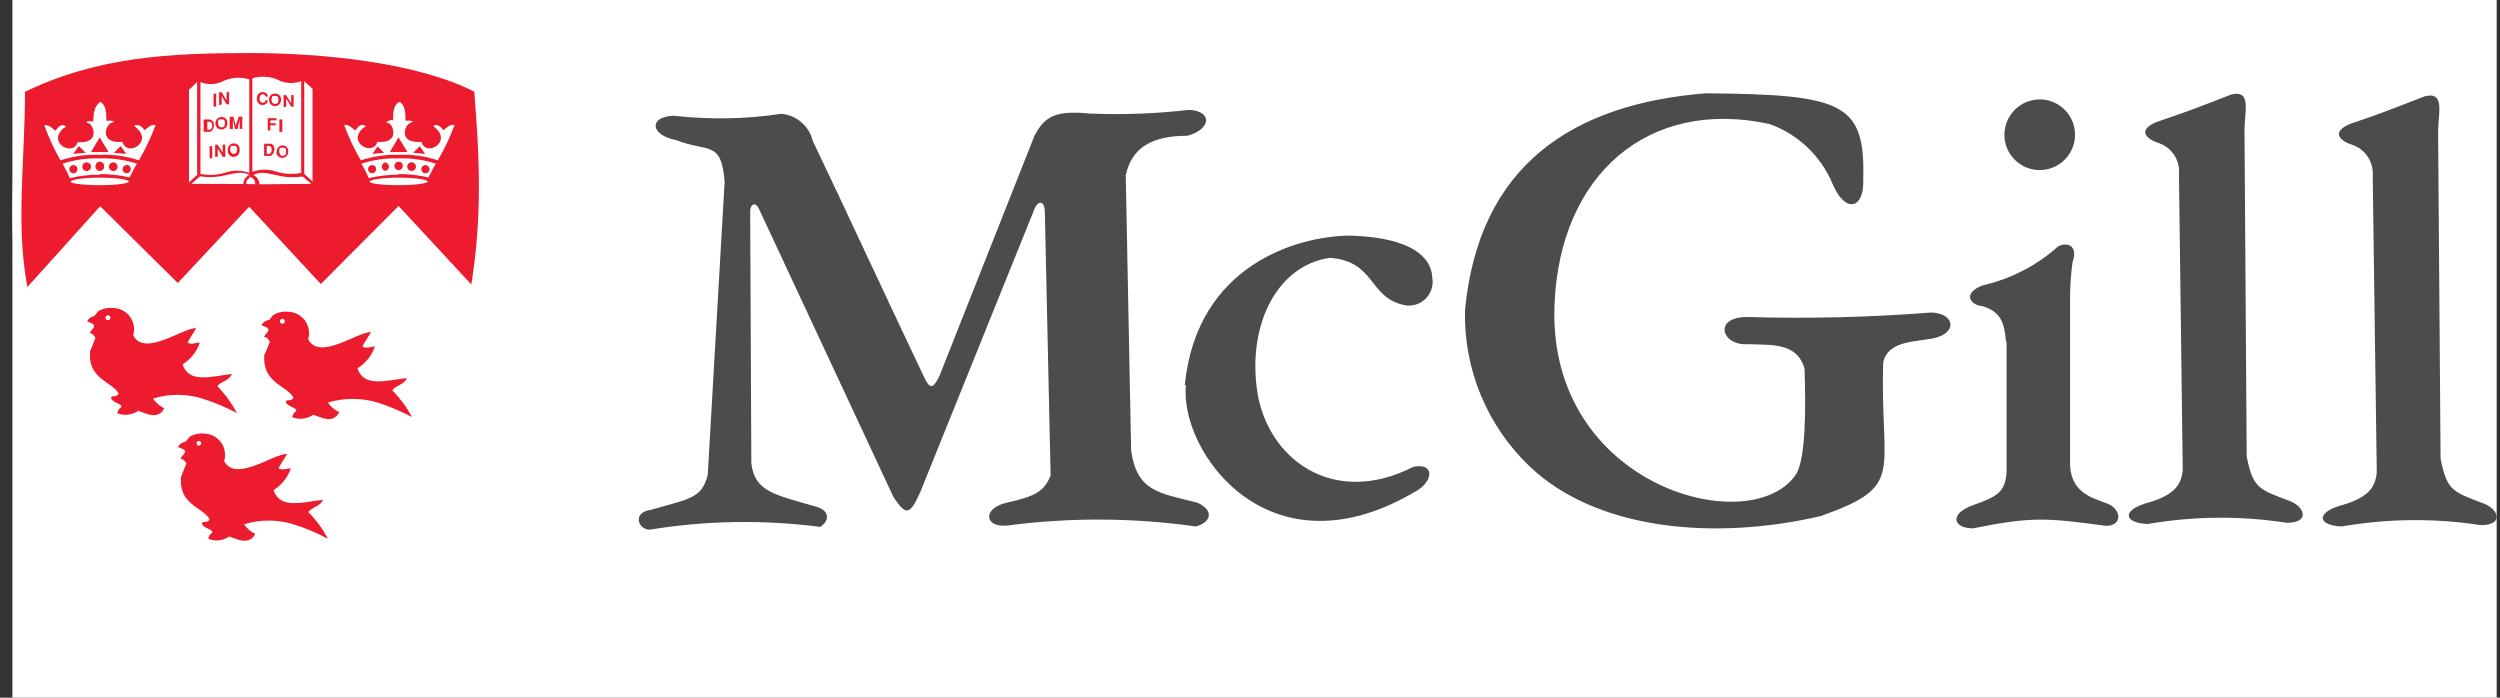 <svg width="172" height="48" viewBox="0 0 172 48" fill="none" xmlns="http://www.w3.org/2000/svg">
<rect x="0" y="0" width="172" height="48" fill="#333333" stroke="none"/>
<g style="mix-blend-mode:luminosity" clip-path="url(#clip0_2463_7598)">
<rect width="170.92" height="48" transform="translate(0.852)" fill="white"/>
<g clip-path="url(#clip1_2463_7598)">
<path fill-rule="evenodd" clip-rule="evenodd" d="M140.332 6.84C140.814 6.84 141.284 6.983 141.684 7.251C142.084 7.519 142.396 7.9 142.579 8.345C142.762 8.79 142.809 9.28 142.714 9.752C142.619 10.223 142.385 10.656 142.043 10.995C141.701 11.334 141.267 11.564 140.794 11.656C140.321 11.747 139.832 11.696 139.388 11.509C138.945 11.322 138.567 11.008 138.302 10.605C138.037 10.203 137.898 9.731 137.902 9.25C137.91 8.61 138.169 7.998 138.624 7.548C139.078 7.097 139.692 6.843 140.332 6.84ZM163.522 32.51C163.412 33.57 162.922 34.27 160.902 34.82C159.312 35.33 159.512 36.16 161.112 36.22C164.276 35.672 167.508 35.641 170.682 36.13C172.212 36.13 171.952 35.13 171.002 34.69C168.732 33.82 168.372 33.8 167.912 31.57L167.742 9.08C167.742 7.79 168.242 6.28 166.842 6.62C164.252 7.62 164.032 7.73 161.672 8.53C160.432 9.06 160.902 9.66 161.802 9.95C162.256 10.096 162.646 10.393 162.908 10.791C163.17 11.19 163.288 11.665 163.242 12.14L163.522 32.51ZM150.172 32.34C150.072 33.4 149.572 34.1 147.562 34.65C145.972 35.16 146.162 35.99 147.772 36.05C150.937 35.505 154.169 35.478 157.342 35.97C158.862 35.97 158.612 34.97 157.662 34.52C155.392 33.65 155.022 33.63 154.572 31.41L154.422 8.96C154.422 7.66 154.922 6.16 153.522 6.5C150.932 7.5 150.712 7.6 148.352 8.4C147.102 8.93 147.582 9.53 148.482 9.83C148.934 9.974 149.323 10.27 149.584 10.667C149.844 11.063 149.96 11.538 149.912 12.01L150.172 32.34ZM138.012 23.49C137.902 22.35 137.752 21.49 136.422 21.07C135.482 20.99 135.032 20.14 136.422 19.63C138.343 19.191 140.122 18.272 141.592 16.96C142.232 16.62 142.992 16.89 142.592 18.04C142.484 18.802 142.427 19.57 142.422 20.34V32.05C142.532 33.96 144.032 34.27 144.992 34.65C145.952 35.03 146.052 36.16 144.912 36.18C140.702 35.61 139.782 35.55 135.732 36.35C134.372 36.35 134.082 35.35 135.732 34.76C137.382 34.17 137.962 33.89 138.052 32.47V23.58L138.012 23.49ZM100.792 21.34C101.742 11.34 108.222 7.16 117.332 6.42C126.942 6.49 128.332 7.12 128.192 12.42C128.252 14.33 126.962 14.77 126.062 12.61C125.663 11.667 125.072 10.817 124.327 10.114C123.581 9.412 122.698 8.872 121.732 8.53C113.422 6.73 107.312 11.99 106.952 20.94C106.422 33.57 120.662 37.26 123.622 32.55C124.242 31.32 124.242 28.05 124.152 25.36C123.642 23.57 121.922 23.74 120.252 23.68C118.452 23.81 117.802 21.79 120.252 21.81C124.465 21.934 128.681 21.83 132.882 21.5C134.602 21.56 134.732 23.11 132.632 23.34C131.722 23.51 129.822 23.49 129.562 24.97C129.342 32.65 131.152 33.4 125.292 35.5C117.822 37.24 109.782 36.43 105.232 32.08C103.784 30.698 102.641 29.029 101.876 27.18C101.112 25.33 100.742 23.341 100.792 21.34ZM81.512 26.5C82.342 18.18 89.322 16.23 92.902 16.21C97.152 16.34 98.502 17.72 98.542 19.12C98.589 19.392 98.565 19.672 98.474 19.932C98.383 20.193 98.227 20.426 98.021 20.61C97.815 20.794 97.566 20.922 97.297 20.984C97.028 21.045 96.747 21.037 96.482 20.96C94.142 20.37 94.592 17.96 91.482 17.74C87.972 18.25 85.842 22.15 86.482 26.82C87.122 31.49 91.652 34.97 97.232 32.12C98.582 31.83 98.692 32.93 97.592 33.69C87.342 39.93 81.122 31.04 81.592 26.5H81.512ZM49.852 12.5C49.632 9.64 48.732 10.5 46.522 9.64C44.742 9.3 44.592 8.03 46.352 7.96C48.814 8.242 51.302 8.199 53.752 7.83C54.264 7.875 54.75 8.079 55.139 8.415C55.529 8.75 55.803 9.2 55.922 9.7C58.132 14.32 61.342 21.26 63.552 25.89C63.942 26.71 64.152 26.89 64.652 25.82L71.172 9.34C71.902 7.94 72.692 7.6 74.972 7.81C77.249 7.907 79.529 7.823 81.792 7.56C83.422 7.62 83.352 8.89 81.702 9.34C79.172 9.34 77.842 10.21 77.452 12.07L77.822 31C78.232 33.82 79.712 33.91 82.372 34.58C83.572 35.12 83.312 35.94 82.282 36.22C77.972 35.611 73.598 35.59 69.282 36.16C67.692 36.3 67.592 34.95 69.282 34.58C71.282 34.14 71.842 33.78 72.282 32.72L71.882 14.47C71.812 13.75 71.362 13.75 71.082 14.6L63.322 33.84C62.592 35.48 62.322 35.48 61.472 34.2L52.272 14.49C51.992 13.81 51.652 14.03 51.612 14.49L51.692 31.89C51.952 33.89 53.362 34.03 56.242 34.89C57.052 35.15 57.102 35.82 56.432 36.25C52.534 35.744 48.582 35.809 44.702 36.44C43.882 36.44 43.502 35.25 44.762 35.08C47.532 34.3 48.282 34.26 48.692 32.68L49.852 12.54V12.5Z" fill="#4C4C4C"/>
<path fill-rule="evenodd" clip-rule="evenodd" d="M1.952 21.63C0.502 16.51 1.352 11.76 1.352 6.03C6.542 3.48 11.672 3.25 17.242 3.25C22.052 3.25 28.882 3.86 32.992 6.02C33.412 11.43 33.662 16.19 32.252 22.34C30.144 30.938 24.841 38.41 17.422 43.24C7.282 36.65 3.952 28.68 1.952 21.63Z" stroke="white" stroke-width="0.5"/>
<path fill-rule="evenodd" clip-rule="evenodd" d="M2.072 21.65C0.622 16.56 1.472 11.85 1.472 6.16C6.622 3.63 11.722 3.4 17.242 3.4C22.022 3.4 28.792 4.01 32.872 6.15C33.292 11.52 33.532 16.24 32.142 22.34C30.045 30.873 24.783 38.291 17.422 43.09C7.352 36.55 4.052 28.64 2.072 21.65Z" fill="#EC1B2E" stroke="white" stroke-width="0.5"/>
<path fill-rule="evenodd" clip-rule="evenodd" d="M6.892 14.19L1.602 20.06C2.577 24.779 4.476 29.258 7.192 33.238C9.907 37.218 13.384 40.621 17.422 43.25C28.582 35.64 32.022 25.06 32.692 19.86L27.422 14.17L22.072 19.54L17.142 14.22L12.232 19.47L6.892 14.19Z" fill="white"/>
<path fill-rule="evenodd" clip-rule="evenodd" d="M6.862 10.65C7.778 10.612 8.693 10.741 9.562 11.03C10.008 10.256 10.389 9.447 10.702 8.61C10.372 8.49 10.062 8.92 9.932 8.95C9.692 8.59 9.462 8.59 9.342 8.61C9.222 8.63 9.252 8.73 9.342 8.76C10.592 9.76 8.742 10.84 8.422 9.76C6.832 9.89 7.242 8.62 7.652 8.46C8.062 8.3 7.652 8.34 7.652 8.31C7.652 8.28 7.352 8.31 7.322 8.31C7.322 7.69 7.272 7.21 6.892 7C6.482 7.34 6.422 7.78 6.422 8.4C6.422 8.34 6.212 8.34 6.112 8.34C6.012 8.34 5.812 8.41 6.112 8.49C6.412 8.57 6.932 9.91 5.342 9.78C5.022 10.83 3.172 9.78 4.422 8.78C4.502 8.78 4.612 8.69 4.422 8.63C4.232 8.57 4.072 8.63 3.832 8.98C3.702 8.98 3.392 8.51 3.052 8.63C3.352 9.461 3.724 10.264 4.162 11.03C5.032 10.744 5.947 10.615 6.862 10.65ZM6.862 11.98C7.553 11.971 8.241 12.048 8.912 12.21C9.052 11.93 9.292 11.45 9.422 11.26C8.596 10.992 7.73 10.87 6.862 10.9C5.994 10.87 5.128 10.992 4.302 11.26C4.422 11.46 4.672 11.93 4.802 12.26C5.476 12.094 6.168 12.014 6.862 12.02V11.98ZM8.312 10.05L8.682 10.59L7.832 10.51L8.312 10.05ZM7.802 11.17C7.742 11.168 7.683 11.184 7.632 11.216C7.581 11.249 7.541 11.295 7.517 11.351C7.493 11.406 7.486 11.467 7.498 11.526C7.509 11.585 7.538 11.639 7.58 11.682C7.623 11.725 7.677 11.753 7.736 11.764C7.795 11.776 7.857 11.769 7.912 11.745C7.967 11.721 8.014 11.681 8.046 11.63C8.078 11.579 8.094 11.52 8.092 11.46C8.09 11.384 8.058 11.312 8.005 11.258C7.951 11.204 7.878 11.172 7.802 11.17ZM8.702 11.36C8.647 11.362 8.594 11.38 8.55 11.412C8.505 11.444 8.47 11.488 8.451 11.54C8.431 11.591 8.427 11.647 8.439 11.7C8.451 11.754 8.478 11.803 8.518 11.841C8.557 11.879 8.607 11.905 8.661 11.915C8.715 11.925 8.771 11.919 8.822 11.898C8.872 11.876 8.915 11.84 8.946 11.794C8.976 11.749 8.992 11.695 8.992 11.64C8.995 11.601 8.99 11.561 8.976 11.524C8.963 11.487 8.942 11.454 8.914 11.425C8.887 11.397 8.854 11.375 8.817 11.36C8.781 11.345 8.742 11.338 8.702 11.34V11.36ZM6.862 12.74C5.732 12.74 4.862 12.63 4.862 12.5C4.862 12.37 5.702 12.22 6.862 12.22C8.022 12.22 8.862 12.36 8.862 12.49C8.862 12.62 8.022 12.74 6.862 12.74ZM6.862 11.12C6.94 11.12 7.015 11.15 7.071 11.204C7.127 11.258 7.16 11.332 7.162 11.41C7.17 11.453 7.169 11.498 7.157 11.54C7.146 11.583 7.126 11.623 7.098 11.656C7.07 11.69 7.034 11.717 6.995 11.736C6.955 11.755 6.911 11.764 6.867 11.764C6.823 11.764 6.78 11.755 6.74 11.736C6.7 11.717 6.665 11.69 6.637 11.656C6.608 11.623 6.588 11.583 6.577 11.54C6.566 11.498 6.564 11.453 6.572 11.41C6.575 11.334 6.606 11.262 6.66 11.208C6.714 11.154 6.786 11.123 6.862 11.12ZM5.952 11.17C6.012 11.168 6.072 11.184 6.123 11.216C6.173 11.249 6.213 11.295 6.237 11.351C6.261 11.406 6.268 11.467 6.257 11.526C6.246 11.585 6.217 11.639 6.174 11.682C6.132 11.725 6.077 11.753 6.018 11.764C5.959 11.776 5.898 11.769 5.843 11.745C5.788 11.721 5.741 11.681 5.709 11.63C5.676 11.579 5.66 11.52 5.662 11.46C5.665 11.384 5.696 11.312 5.75 11.258C5.804 11.204 5.876 11.172 5.952 11.17ZM5.052 11.36C5.127 11.36 5.198 11.389 5.25 11.442C5.303 11.495 5.332 11.566 5.332 11.64C5.332 11.714 5.303 11.786 5.25 11.838C5.198 11.89 5.127 11.92 5.052 11.92C4.978 11.92 4.907 11.89 4.854 11.838C4.802 11.786 4.772 11.714 4.772 11.64C4.772 11.566 4.802 11.495 4.854 11.442C4.907 11.389 4.978 11.36 5.052 11.36ZM6.862 9.46L7.472 10.46H6.262L6.852 9.46H6.862ZM5.422 10.05L5.042 10.59L5.892 10.51L5.422 10.05Z" fill="white"/>
<path fill-rule="evenodd" clip-rule="evenodd" d="M27.422 10.65C28.338 10.61 29.253 10.739 30.122 11.03C30.576 10.259 30.96 9.449 31.272 8.61C30.932 8.49 30.632 8.92 30.492 8.95C30.252 8.59 30.022 8.59 29.912 8.61C29.802 8.63 29.822 8.73 29.912 8.76C31.152 9.76 29.312 10.84 28.992 9.76C27.392 9.89 27.812 8.62 28.222 8.46C28.632 8.3 28.222 8.34 28.222 8.31C28.222 8.28 27.922 8.31 27.902 8.31C27.902 7.69 27.852 7.21 27.472 7C27.092 7.21 27.022 7.7 27.052 8.32C27.052 8.23 26.832 8.25 26.732 8.32C26.632 8.39 26.422 8.39 26.732 8.47C27.042 8.55 27.562 9.89 25.962 9.76C25.642 10.81 23.792 9.76 25.042 8.76C25.122 8.76 25.232 8.67 25.042 8.61C24.852 8.55 24.702 8.61 24.462 8.96C24.322 8.96 24.012 8.49 23.682 8.61C23.991 9.448 24.372 10.258 24.822 11.03C25.661 10.757 26.54 10.628 27.422 10.65ZM27.422 11.98C28.116 11.97 28.808 12.047 29.482 12.21C29.622 11.93 29.862 11.45 29.992 11.26C29.163 10.992 28.293 10.87 27.422 10.9C26.555 10.87 25.688 10.992 24.862 11.26C24.992 11.46 25.232 11.93 25.372 12.26C26.027 12.099 26.698 12.018 27.372 12.02L27.422 11.98ZM28.872 10.05L29.252 10.59L28.422 10.51L28.892 10.05H28.872ZM28.372 11.17C28.329 11.162 28.284 11.164 28.242 11.175C28.199 11.186 28.16 11.206 28.126 11.234C28.092 11.262 28.065 11.298 28.046 11.338C28.027 11.377 28.018 11.421 28.018 11.465C28.018 11.509 28.027 11.553 28.046 11.592C28.065 11.632 28.092 11.668 28.126 11.696C28.16 11.724 28.199 11.744 28.242 11.755C28.284 11.766 28.329 11.768 28.372 11.76C28.441 11.747 28.503 11.711 28.548 11.657C28.593 11.603 28.618 11.535 28.618 11.465C28.618 11.395 28.593 11.327 28.548 11.273C28.503 11.219 28.441 11.183 28.372 11.17ZM29.272 11.36C29.198 11.36 29.127 11.389 29.074 11.442C29.022 11.495 28.992 11.566 28.992 11.64C28.992 11.714 29.022 11.786 29.074 11.838C29.127 11.89 29.198 11.92 29.272 11.92C29.346 11.92 29.418 11.89 29.47 11.838C29.523 11.786 29.552 11.714 29.552 11.64C29.552 11.566 29.523 11.495 29.47 11.442C29.418 11.389 29.346 11.36 29.272 11.36ZM27.422 12.74C26.302 12.74 25.422 12.63 25.422 12.5C25.422 12.37 26.252 12.22 27.422 12.22C28.592 12.22 29.422 12.36 29.422 12.49C29.422 12.62 28.582 12.74 27.422 12.74ZM27.422 11.12C27.499 11.12 27.573 11.151 27.627 11.205C27.682 11.259 27.712 11.333 27.712 11.41C27.712 11.488 27.682 11.563 27.628 11.619C27.574 11.675 27.5 11.707 27.422 11.71C27.345 11.705 27.273 11.672 27.219 11.616C27.166 11.561 27.134 11.487 27.132 11.41C27.135 11.334 27.166 11.262 27.22 11.208C27.274 11.154 27.346 11.123 27.422 11.12ZM26.512 11.17C26.581 11.183 26.643 11.219 26.688 11.273C26.733 11.327 26.758 11.395 26.758 11.465C26.758 11.535 26.733 11.603 26.688 11.657C26.643 11.711 26.581 11.747 26.512 11.76C26.443 11.747 26.381 11.711 26.336 11.657C26.291 11.603 26.267 11.535 26.267 11.465C26.267 11.395 26.291 11.327 26.336 11.273C26.381 11.219 26.443 11.183 26.512 11.17ZM25.602 11.36C25.658 11.36 25.712 11.376 25.758 11.407C25.804 11.438 25.84 11.482 25.861 11.533C25.882 11.584 25.888 11.64 25.877 11.695C25.866 11.749 25.839 11.799 25.8 11.838C25.761 11.877 25.711 11.904 25.657 11.915C25.602 11.925 25.546 11.92 25.495 11.899C25.444 11.877 25.4 11.842 25.369 11.796C25.339 11.749 25.322 11.695 25.322 11.64C25.322 11.566 25.352 11.495 25.404 11.442C25.457 11.389 25.528 11.36 25.602 11.36ZM27.422 9.46L28.032 10.46H26.822L27.412 9.46H27.422ZM26.002 10.05L25.622 10.59L26.422 10.51L25.952 10.05H26.002Z" fill="white"/>
<path fill-rule="evenodd" clip-rule="evenodd" d="M6.242 24.08C6.312 23.91 6.492 23.41 6.562 23.25C6.532 23.163 6.479 23.085 6.408 23.026C6.338 22.966 6.253 22.926 6.162 22.91C6.242 22.75 6.522 22.54 6.472 22.39C6.422 22.24 6.282 22.26 5.992 22.1C6.037 22.017 6.099 21.945 6.173 21.886C6.246 21.828 6.331 21.785 6.422 21.76C6.582 21.76 6.582 21.5 6.862 21.35C7.147 21.209 7.467 21.153 7.782 21.19C8.008 21.193 8.231 21.248 8.432 21.352C8.633 21.455 8.807 21.604 8.941 21.786C9.075 21.968 9.164 22.179 9.203 22.402C9.241 22.625 9.227 22.853 9.162 23.07C9.922 24.58 12.562 22.57 13.492 22.57C13.322 22.91 13.062 23.25 12.902 23.57C13.152 23.74 13.492 23.57 13.752 23.57C13.538 24.191 13.118 24.72 12.562 25.07C12.992 26.41 14.562 25.89 15.952 25.73C15.782 26.19 15.192 26.23 14.952 26.57C15.489 27.119 15.943 27.742 16.302 28.42C15.54 28.017 14.744 27.682 13.922 27.42C12.818 27.08 11.637 27.08 10.532 27.42C10.723 27.709 10.989 27.941 11.302 28.09C10.872 28.93 10.022 28.43 9.512 28.26C9.305 28.406 9.065 28.498 8.814 28.528C8.562 28.557 8.307 28.524 8.072 28.43C8.082 28.349 8.109 28.271 8.152 28.202C8.195 28.133 8.254 28.074 8.322 28.03C8.492 27.79 7.812 27.75 7.642 27.42C7.642 27.11 7.972 27.42 8.162 27.08C7.732 26.24 5.952 26.08 6.212 24.08H6.242ZM7.422 21.69C7.467 21.69 7.511 21.708 7.542 21.74C7.574 21.772 7.592 21.815 7.592 21.86C7.592 21.905 7.574 21.948 7.542 21.98C7.511 22.012 7.467 22.03 7.422 22.03C7.377 22.03 7.334 22.012 7.302 21.98C7.27 21.948 7.252 21.905 7.252 21.86C7.252 21.815 7.27 21.772 7.302 21.74C7.334 21.708 7.377 21.69 7.422 21.69Z" fill="#EC1B2E"/>
<path fill-rule="evenodd" clip-rule="evenodd" d="M18.232 24.34C18.312 24.18 18.492 23.68 18.562 23.51C18.53 23.424 18.476 23.348 18.406 23.288C18.336 23.229 18.252 23.188 18.162 23.17C18.232 23.01 18.522 22.8 18.462 22.65C18.402 22.5 18.282 22.52 17.982 22.37C18.032 22.28 18.1 22.202 18.183 22.142C18.266 22.081 18.361 22.04 18.462 22.02C18.622 22.02 18.622 21.76 18.892 21.62C19.178 21.472 19.502 21.412 19.822 21.45C20.049 21.454 20.271 21.511 20.472 21.616C20.673 21.72 20.847 21.87 20.981 22.053C21.114 22.236 21.204 22.447 21.242 22.671C21.281 22.894 21.267 23.123 21.202 23.34C21.962 24.84 24.592 22.84 25.532 22.84C25.352 23.17 25.102 23.51 24.932 23.84C25.192 24.01 25.532 23.84 25.792 23.84C25.578 24.464 25.154 24.994 24.592 25.34C25.022 26.68 26.592 26.17 27.992 26.01C27.822 26.47 27.232 26.51 26.992 26.85C27.528 27.396 27.983 28.015 28.342 28.69C27.58 28.287 26.784 27.952 25.962 27.69C24.853 27.362 23.672 27.362 22.562 27.69C22.756 27.98 23.026 28.212 23.342 28.36C22.902 29.2 22.062 28.7 21.552 28.53C21.345 28.679 21.103 28.772 20.849 28.802C20.596 28.832 20.339 28.797 20.102 28.7C20.113 28.618 20.142 28.54 20.187 28.47C20.232 28.401 20.292 28.343 20.362 28.3C20.532 28.07 19.852 28.02 19.672 27.69C19.672 27.39 20.002 27.69 20.192 27.36C19.762 26.52 17.992 26.36 18.192 24.36L18.232 24.34ZM19.422 21.93C19.467 21.93 19.511 21.948 19.542 21.98C19.574 22.012 19.592 22.055 19.592 22.1C19.594 22.123 19.59 22.145 19.582 22.167C19.574 22.188 19.562 22.207 19.546 22.224C19.53 22.24 19.51 22.252 19.489 22.26C19.468 22.268 19.445 22.271 19.422 22.27C19.4 22.27 19.378 22.266 19.357 22.257C19.337 22.248 19.318 22.236 19.302 22.22C19.286 22.204 19.274 22.186 19.265 22.165C19.257 22.144 19.252 22.122 19.252 22.1C19.255 22.056 19.273 22.014 19.305 21.983C19.336 21.951 19.378 21.932 19.422 21.93Z" fill="#EC1B2E"/>
<path fill-rule="evenodd" clip-rule="evenodd" d="M12.492 32.72C12.562 32.56 12.742 32.06 12.822 31.89C12.787 31.804 12.731 31.728 12.659 31.669C12.588 31.61 12.503 31.569 12.412 31.55C12.492 31.39 12.772 31.18 12.722 31.03C12.672 30.88 12.532 30.9 12.242 30.75C12.29 30.661 12.357 30.583 12.438 30.523C12.52 30.462 12.613 30.42 12.712 30.4C12.872 30.4 12.872 30.14 13.152 29.99C13.437 29.849 13.757 29.793 14.072 29.83C14.296 29.839 14.515 29.899 14.712 30.005C14.909 30.112 15.08 30.262 15.21 30.444C15.34 30.627 15.427 30.837 15.464 31.058C15.501 31.279 15.486 31.505 15.422 31.72C16.182 33.22 18.822 31.22 19.752 31.22C19.582 31.55 19.322 31.89 19.162 32.22C19.412 32.39 19.752 32.22 20.012 32.22C19.801 32.843 19.381 33.373 18.822 33.72C19.252 35.06 20.822 34.54 22.212 34.39C22.042 34.85 21.452 34.89 21.212 35.23C21.751 35.773 22.206 36.393 22.562 37.07C21.803 36.66 21.006 36.325 20.182 36.07C19.078 35.73 17.897 35.73 16.792 36.07C16.983 36.357 17.25 36.585 17.562 36.73C17.132 37.57 16.282 37.07 15.772 36.91C15.565 37.055 15.324 37.146 15.073 37.174C14.821 37.202 14.566 37.166 14.332 37.07C14.342 36.989 14.369 36.911 14.412 36.842C14.455 36.773 14.514 36.714 14.582 36.67C14.762 36.44 14.072 36.39 13.902 36.07C13.902 35.76 14.232 36.07 14.422 35.73C13.992 34.89 12.212 34.73 12.472 32.73L12.492 32.72ZM13.682 30.34C13.725 30.34 13.765 30.357 13.795 30.387C13.825 30.417 13.842 30.457 13.842 30.5C13.842 30.542 13.825 30.583 13.795 30.613C13.765 30.643 13.725 30.66 13.682 30.66C13.64 30.66 13.599 30.643 13.569 30.613C13.539 30.583 13.522 30.542 13.522 30.5C13.522 30.457 13.539 30.417 13.569 30.387C13.599 30.357 13.64 30.34 13.682 30.34Z" fill="#EC1B2E"/>
<path fill-rule="evenodd" clip-rule="evenodd" d="M17.232 12.16C16.992 12.38 16.902 12.46 16.952 12.67H17.562C17.562 12.44 17.502 12.34 17.232 12.16ZM20.722 5.58C20.265 5.754 19.76 5.754 19.302 5.58C19.008 5.421 18.684 5.322 18.351 5.29C18.018 5.257 17.682 5.291 17.362 5.39V11.82C17.905 11.625 18.499 11.625 19.042 11.82C19.588 11.978 20.164 12.005 20.722 11.9V5.58ZM20.932 5.58L21.502 6.11V12.48L20.932 11.96V5.58ZM21.422 12.65L20.822 12.14C20.209 12.236 19.582 12.202 18.982 12.04C18.232 11.89 17.922 11.8 17.422 12.04C17.547 12.096 17.653 12.185 17.729 12.299C17.805 12.412 17.847 12.544 17.852 12.68L21.422 12.65ZM13.172 12.65L13.762 12.13C14.376 12.226 15.003 12.192 15.602 12.03C16.362 11.89 16.672 11.79 17.162 12.03C17.038 12.083 16.933 12.17 16.858 12.282C16.784 12.394 16.743 12.525 16.742 12.66L13.172 12.65ZM13.562 5.65L13.002 6.18V12.55L13.562 12.03V5.63V5.65ZM13.782 5.65C14.243 5.826 14.752 5.826 15.212 5.65C15.507 5.491 15.83 5.392 16.163 5.36C16.496 5.327 16.832 5.361 17.152 5.46V11.89C16.606 11.695 16.009 11.695 15.462 11.89C14.92 12.047 14.348 12.075 13.792 11.97V5.58L13.782 5.65Z" fill="white"/>
<path fill-rule="evenodd" clip-rule="evenodd" d="M17.682 6.76C17.675 6.706 17.679 6.65 17.696 6.598C17.712 6.546 17.74 6.498 17.778 6.457C17.815 6.417 17.861 6.386 17.912 6.366C17.963 6.345 18.017 6.336 18.072 6.34C18.116 6.334 18.16 6.338 18.202 6.35C18.245 6.363 18.284 6.383 18.318 6.412C18.351 6.44 18.379 6.475 18.399 6.514C18.418 6.553 18.43 6.596 18.432 6.64H18.262C18.261 6.618 18.255 6.597 18.245 6.577C18.236 6.557 18.222 6.54 18.205 6.526C18.188 6.512 18.168 6.501 18.147 6.495C18.126 6.489 18.104 6.487 18.082 6.49C17.952 6.49 17.852 6.61 17.852 6.79C17.852 6.97 17.932 7.06 18.062 7.06C18.192 7.06 18.252 7.06 18.262 6.9H18.422C18.421 6.945 18.411 6.99 18.392 7.03C18.373 7.071 18.345 7.108 18.312 7.138C18.278 7.168 18.238 7.191 18.195 7.205C18.152 7.219 18.107 7.224 18.062 7.22C17.842 7.22 17.662 7.06 17.672 6.75L17.682 6.76ZM18.512 6.91C18.502 6.85 18.505 6.789 18.521 6.73C18.538 6.672 18.567 6.618 18.608 6.573C18.648 6.527 18.698 6.492 18.755 6.469C18.811 6.446 18.872 6.436 18.932 6.44C18.99 6.438 19.047 6.448 19.1 6.471C19.153 6.494 19.2 6.528 19.238 6.571C19.277 6.614 19.305 6.665 19.321 6.72C19.337 6.775 19.341 6.833 19.332 6.89C19.332 6.999 19.289 7.103 19.212 7.18C19.135 7.257 19.031 7.3 18.922 7.3C18.814 7.3 18.709 7.257 18.632 7.18C18.555 7.103 18.512 6.999 18.512 6.89V6.91ZM18.682 6.84C18.682 7 18.742 7.15 18.932 7.15C19.122 7.15 19.152 7.03 19.152 6.88C19.152 6.73 19.152 6.6 18.932 6.6C18.712 6.6 18.712 6.6 18.682 6.84ZM19.512 7.38V6.54H19.682L20.032 7.11V6.54H20.202V7.34H20.032L19.692 6.77V7.34L19.512 7.38ZM18.422 8.97V8.13H19.022V8.28H18.602V8.48H18.972V8.62H18.602V8.97H18.422ZM19.222 9.07V8.22H19.422V9.07H19.222ZM18.582 10.73H18.172V9.89H18.572C19.022 9.89 18.932 10.69 18.572 10.73H18.582ZM18.342 10.59H18.512C18.742 10.59 18.762 10.04 18.512 10.04H18.352V10.59H18.342ZM19.042 10.47C19.034 10.414 19.037 10.356 19.052 10.302C19.067 10.247 19.093 10.196 19.129 10.151C19.165 10.107 19.209 10.071 19.26 10.045C19.31 10.019 19.366 10.004 19.422 10C19.48 9.998 19.538 10.009 19.591 10.031C19.644 10.054 19.692 10.088 19.731 10.13C19.77 10.173 19.799 10.224 19.817 10.279C19.834 10.334 19.84 10.393 19.832 10.45C19.832 10.559 19.789 10.663 19.712 10.74C19.635 10.817 19.531 10.86 19.422 10.86C19.314 10.86 19.209 10.817 19.132 10.74C19.055 10.663 19.012 10.559 19.012 10.45L19.042 10.47ZM19.212 10.41C19.212 10.56 19.272 10.72 19.452 10.72C19.632 10.72 19.682 10.6 19.682 10.44C19.682 10.28 19.682 10.16 19.452 10.16C19.222 10.16 19.232 10.16 19.212 10.41ZM14.692 7.34V6.45H14.872V7.34H14.692ZM15.072 7.24V6.34H15.242L15.592 6.91V6.34H15.762V7.18H15.592L15.252 6.61V7.18L15.072 7.24ZM14.422 9.07H14.012V8.22H14.422C14.872 8.28 14.772 9.02 14.422 9.07ZM14.182 8.92H14.422C14.652 8.92 14.672 8.38 14.422 8.38H14.262V8.92H14.182ZM14.822 8.52C14.815 8.461 14.821 8.401 14.839 8.344C14.857 8.287 14.886 8.235 14.926 8.19C14.966 8.146 15.014 8.11 15.069 8.086C15.124 8.062 15.183 8.05 15.242 8.05C15.3 8.048 15.357 8.058 15.41 8.081C15.463 8.104 15.51 8.138 15.548 8.181C15.587 8.224 15.615 8.275 15.631 8.33C15.647 8.385 15.651 8.443 15.642 8.5C15.642 8.609 15.599 8.713 15.522 8.79C15.445 8.867 15.341 8.91 15.232 8.91C15.123 8.91 15.019 8.867 14.942 8.79C14.865 8.713 14.822 8.609 14.822 8.5V8.52ZM15.002 8.46C15.002 8.61 15.052 8.76 15.242 8.76C15.432 8.76 15.472 8.65 15.472 8.49C15.472 8.33 15.472 8.21 15.242 8.21C15.012 8.21 15.022 8.21 15.002 8.46ZM15.802 8.87V8.03H16.062L16.222 8.66L16.422 8.03H16.672V8.87H16.492V8.2L16.352 8.87H16.162L16.022 8.2V8.87H15.802ZM14.422 10.89V10.05H14.602V10.89H14.422ZM14.802 10.79V9.95H14.972L15.322 10.51V9.95H15.502V10.79H15.322L14.982 10.22V10.79H14.802ZM15.672 10.34C15.664 10.281 15.668 10.222 15.684 10.165C15.701 10.108 15.73 10.055 15.769 10.01C15.808 9.966 15.856 9.93 15.91 9.906C15.964 9.882 16.023 9.869 16.082 9.87C16.14 9.866 16.198 9.875 16.252 9.897C16.306 9.919 16.354 9.953 16.393 9.997C16.432 10.04 16.46 10.092 16.475 10.148C16.491 10.204 16.493 10.263 16.482 10.32C16.491 10.379 16.488 10.438 16.472 10.495C16.456 10.552 16.427 10.605 16.389 10.65C16.35 10.695 16.303 10.731 16.249 10.756C16.195 10.781 16.137 10.794 16.077 10.794C16.018 10.794 15.96 10.781 15.906 10.756C15.852 10.731 15.804 10.695 15.766 10.65C15.727 10.605 15.699 10.552 15.683 10.495C15.667 10.438 15.663 10.379 15.672 10.32V10.34ZM15.842 10.28C15.842 10.43 15.902 10.58 16.082 10.58C16.262 10.58 16.312 10.47 16.312 10.31C16.312 10.15 16.312 10.03 16.082 10.03C15.852 10.03 15.862 10.03 15.842 10.28Z" fill="#EC1B2E"/>
</g>
</g>
<defs>
<clipPath id="clip0_2463_7598">
<rect width="170.92" height="48" fill="white" transform="translate(0.852)"/>
</clipPath>
<clipPath id="clip1_2463_7598">
<rect width="170.92" height="40.54" fill="white" transform="translate(0.852 3)"/>
</clipPath>
</defs>
</svg>
